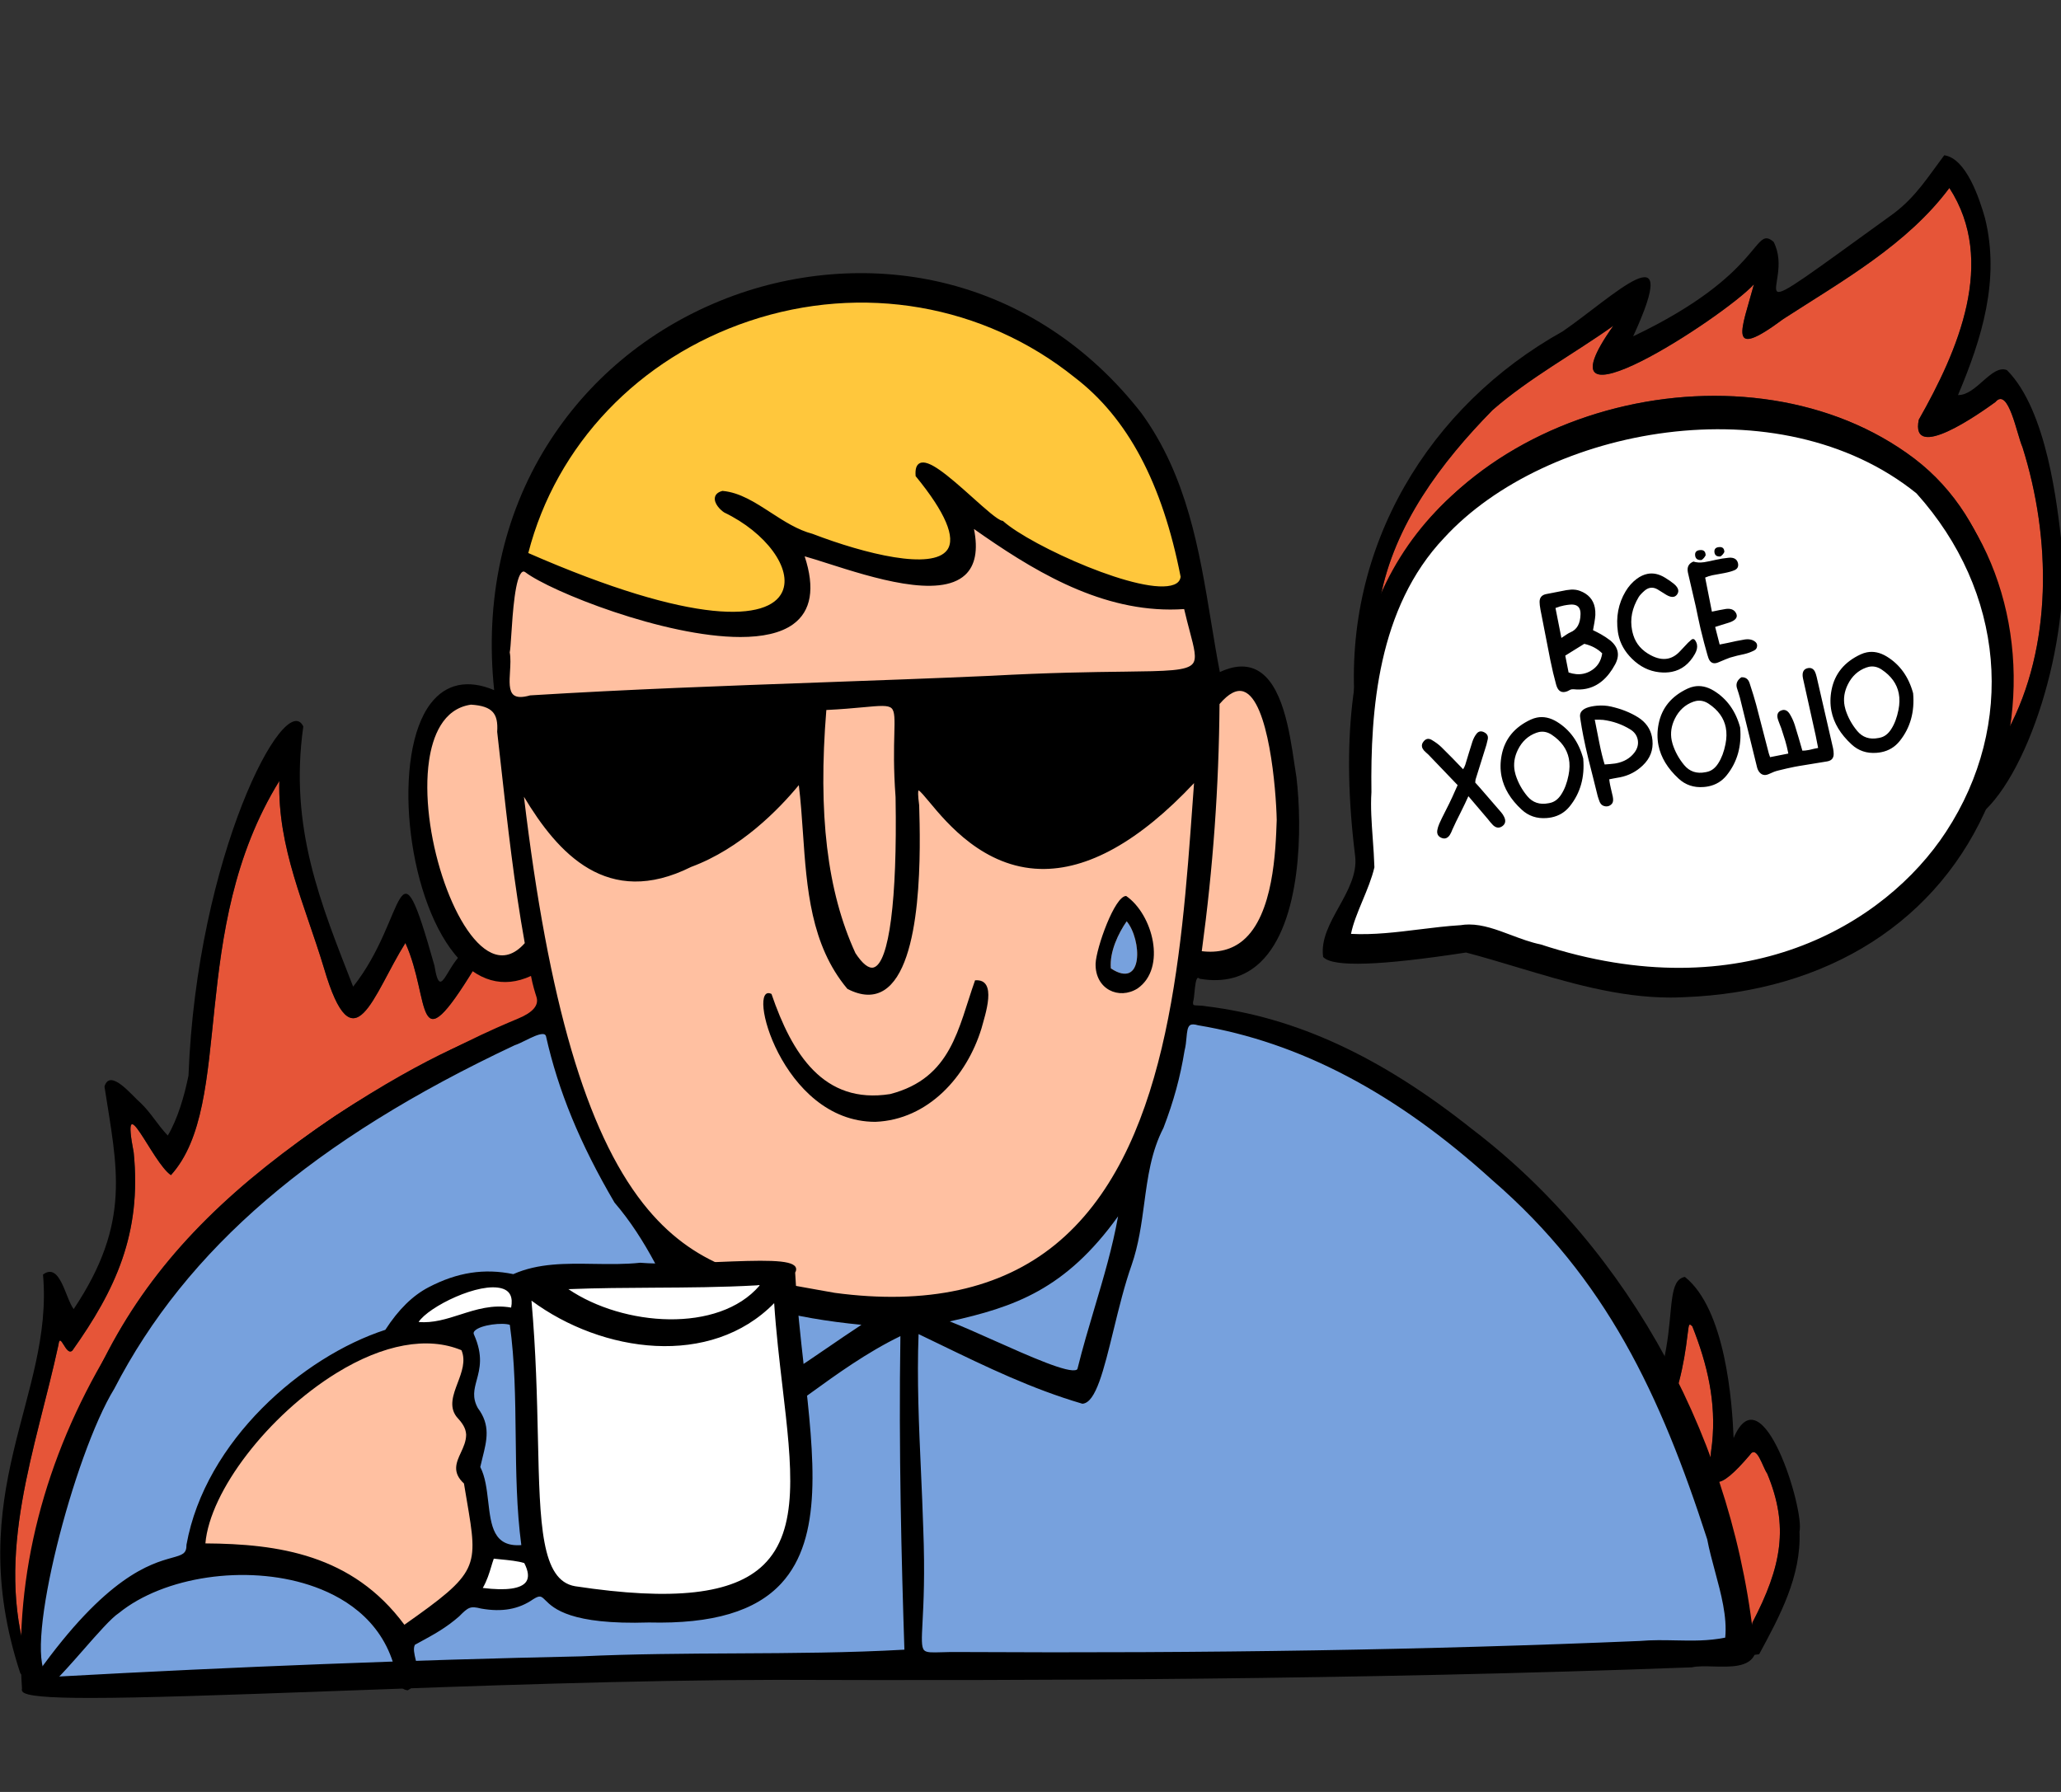 <?xml version="1.0" encoding="UTF-8"?> <svg xmlns="http://www.w3.org/2000/svg" width="345" height="300" viewBox="0 0 345 300" fill="none"><rect x="0" y="0" width="345" height="300" fill="#333333" stroke="none"/><g clip-path="url(#clip0_2173_397)"><g clip-path="url(#clip1_2173_397)"><path d="M231.055 100.16C244.624 67.24 292.989 55.974 320.456 76.776C334.332 87.366 337.403 105.802 336.079 122.322C343.607 108.235 343.37 90.122 338.549 74.853C337.637 72.856 336.205 64.701 334.018 67.31C331.507 69.135 319.714 77.502 321.194 70.27C327.737 58.738 334.288 43.764 326.315 31.469C319.253 40.955 308.41 47.013 298.519 53.406C288.911 60.551 291.593 55.106 293.597 47.604C288.53 53.097 256.161 74.152 270.057 54.549C263.556 59.18 256.042 63.25 249.855 68.644C241.199 77.455 233.402 87.851 231.055 100.16ZM4.655 278.028C9.257 231.48 22.86 209.236 56.092 186.844C88.618 165.419 92.971 174.103 90.987 165.523C90.574 164.6 91.068 162.574 89.588 162.667C86.675 164.223 82.597 163.645 79.482 162.012C69.234 178.794 72.174 167.423 67.861 157.869C62.41 166.557 59.197 178.962 54.234 162.084C51.043 151.496 46.467 141.991 46.761 130.745C31.264 155.845 39.401 184.805 28.613 196.735C25.457 194.599 20.136 181.267 22.378 192.948C23.747 206.542 19.293 215.99 12.129 226.089C11.043 227.19 10.071 222.777 9.785 225.152C6.045 242.483 -0.977 260.131 4.655 278.028L4.655 278.028ZM259.561 252.104C242.422 256.807 237.205 275.85 241.157 275.247C281.428 272.652 292.877 276.156 293.361 271.612C298.24 262.247 299.491 255.529 295.817 246.695C295.029 245.597 294.087 241.774 292.911 243.592C287.768 249.64 285.361 250.194 286.595 241.644C287.307 234.779 285.827 228.454 283.292 222.063C282.6 221.316 282.712 222.055 282.494 223.387C281.866 228.759 280.77 233.705 278.41 238.498C275.67 247.169 250.249 271.933 259.561 252.104L259.561 252.104ZM96.939 201.951C95.674 208.389 89.776 210.223 90.362 213.573C101.717 221.277 121.833 222.976 130.185 211.415C131.157 204.187 126.421 201.623 122.054 197.565C118.9 194.725 118.006 191.25 116.079 187.806C115.408 192.736 119.419 203.174 111.141 203.478C109.099 201.076 110.591 197.044 107.636 194.287C107.822 198.316 97.206 209.782 96.939 201.951Z" fill="#E65538"></path><path d="M273.382 56.307C295.45 45.783 293.438 37.594 296.888 40.481C300.827 48.077 287.954 56.725 316.974 35.751C320.726 32.922 322.709 29.649 325.456 25.994C329.122 26.491 331.361 33.264 332.285 36.548C334.816 46.826 331.758 56.675 327.76 66.141C330.825 66.213 333.411 60.937 335.947 61.963C342.71 68.717 344.377 84.85 345.075 90.722C346.777 107.511 339.265 130.857 330.8 136.903C330.043 135.757 330.657 133.699 331.193 132.133C337.836 119.668 332.934 95.516 326.725 87.265C306.795 60.28 262.291 65.563 241.823 87.794C232.576 96.566 229.903 109.102 228.284 121.145C226.863 121.954 226.975 119.498 226.796 118.033C224.899 91.468 239.187 67.956 261.589 55.477C269.977 49.716 281.851 37.914 273.382 56.307L273.382 56.307ZM231.055 100.16C244.623 67.24 292.989 55.974 320.455 76.776C334.332 87.366 337.403 105.802 336.079 122.322C343.607 108.235 343.369 90.122 338.549 74.853C337.636 72.856 336.205 64.701 334.018 67.31C331.507 69.135 319.714 77.502 321.194 70.27C327.737 58.738 334.287 43.764 326.315 31.469C319.252 40.955 308.41 47.013 298.519 53.406C288.911 60.551 291.593 55.106 293.597 47.604C288.53 53.097 256.16 74.152 270.057 54.549C263.556 59.18 256.041 63.25 249.855 68.644C241.198 77.455 233.402 87.851 231.055 100.16ZM59.114 165.182C68.284 153.624 66.255 138.697 72.719 161.647C73.838 168.56 74.831 160.193 78.833 158.689C90.776 165.074 92.018 152.345 93.73 169.807C92.988 172.083 91.811 172.449 89.46 173.283C26.34 198.087 11.463 234.057 6.916 276.64C6.649 279.888 6.762 284.188 3.387 280.11C-6.56 249.739 9.034 233.89 7.198 213.38C10.069 211.242 10.919 217.3 12.333 219.165C22.072 204.579 19.581 195.487 17.489 181.899C18.444 178.771 22.074 183.414 23.565 184.676C25.368 186.424 26.294 188.217 28.086 190.109C29.731 187.353 30.852 183.528 31.551 180.081C32.953 143.325 47.726 115.211 50.771 121.621C48.382 138.588 53.676 151.213 59.114 165.182ZM4.655 278.028C9.257 231.48 22.859 209.236 56.091 186.844C88.618 165.419 92.971 174.103 90.987 165.523C90.574 164.6 91.068 162.574 89.588 162.667C86.675 164.223 82.596 163.645 79.482 162.012C69.234 178.794 72.174 167.423 67.861 157.869C62.409 166.557 59.196 178.962 54.233 162.083C51.043 151.496 46.467 141.991 46.76 130.745C31.263 155.845 39.401 184.805 28.613 196.735C25.457 194.599 20.136 181.267 22.378 192.948C23.747 206.542 19.293 215.99 12.129 226.089C11.043 227.19 10.071 222.777 9.785 225.152C6.044 242.483 -0.977 260.131 4.655 278.028L4.655 278.028ZM263.937 251.069C285.103 232.479 276.603 214.818 282.04 213.773C288.847 219.2 289.961 234.753 290.196 240.755C294.967 229.478 302.084 252.74 301.226 256.416C301.542 263.901 297.901 270.607 294.47 276.952C276.47 279.32 258.113 277.763 239.974 278.256C234.107 279.883 239.626 263.285 241.34 261.931C245.097 255.395 250.398 251.373 257.55 248.823C262.266 245.35 265.34 243.612 263.937 251.069ZM259.56 252.104C242.422 256.807 237.205 275.85 241.157 275.247C281.428 272.652 292.876 276.156 293.361 271.612C298.24 262.247 299.49 255.529 295.816 246.695C295.029 245.597 294.086 241.774 292.91 243.592C287.768 249.64 285.36 250.194 286.595 241.644C287.306 234.779 285.827 228.454 283.292 222.063C282.6 221.316 282.712 222.055 282.494 223.387C281.866 228.759 280.77 233.705 278.41 238.498C275.67 247.169 250.248 271.933 259.561 252.104L259.56 252.104ZM99.656 200.679C109.095 195.967 101.773 183.92 108.289 190.588C110.043 192.791 111.585 194.754 112.429 197.637C112.495 197.913 112.558 198.142 112.769 199.037C112.961 199.183 112.983 199.464 113.407 198.805C115.035 194.67 111.826 189.962 114.058 185.422C118.079 178.128 119.513 191.377 122.128 193.425C127.889 200.355 133.638 201.965 132.304 211.349C134.338 218.192 117.029 223.619 112.64 222.861C104.341 223.298 85.884 218.32 87.465 211.988C87.649 209.274 89.766 208.453 91.435 206.202C94.483 203.06 93.938 199.046 95.439 195.283C97.844 194.967 98.879 198.547 99.655 200.679L99.656 200.679ZM96.939 201.951C95.674 208.389 89.776 210.222 90.362 213.573C101.717 221.277 121.832 222.976 130.184 211.415C131.157 204.187 126.421 201.623 122.054 197.565C118.9 194.725 118.006 191.25 116.079 187.806C115.408 192.736 119.419 203.174 111.141 203.478C109.098 201.076 110.59 197.044 107.636 194.287C107.822 198.316 97.205 209.782 96.939 201.951Z" fill="black"></path></g><g clip-path="url(#clip2_2173_397)"><path d="M151.003 223.252C135.746 230.48 124.281 245.036 122.134 236.397C115.176 224.995 112.002 211.551 103.071 201.15C97.946 192.405 93.94 183.581 91.655 173.383C91.106 171.79 87.819 174.167 86.065 174.73C58.441 187.72 32.959 205.112 18.882 232.378C11.529 244.34 1.382 284.304 9.672 280.962C39.093 279.342 67.752 278.209 97.326 277.573C115.519 276.717 134.042 277.468 151.674 276.442C151.095 258.804 150.708 241.031 151.003 223.252ZM153.504 222.923C153.06 233.835 153.935 244.885 154.273 255.93C155.204 279.904 150.703 276.688 160.676 276.853C198.887 277.061 236.245 276.609 274.525 274.999C279.563 274.56 284.044 275.448 289.042 274.395C289.646 269.119 287.088 263.155 286.045 257.652C277.702 231.834 268.461 213.332 249.951 197.341C235.75 184.461 219.684 174.556 200.593 171.378C197.834 170.555 198.689 173.242 198.022 175.821C197.283 180.365 196.166 184.375 194.505 188.715C190.823 195.833 191.847 203.97 189.168 211.694C185.931 220.82 184.363 234.425 181.213 234.731C171.387 231.84 162.656 227.302 153.505 222.922L153.504 222.923Z" fill="#77A1DD"></path><path d="M87.281 132.13C96.682 212.839 117.495 212.642 139.685 216.714C195.401 224.191 197.372 168.653 200.206 130.35C165.428 168.004 151.66 120.446 153.593 134.848C153.824 143.027 154.51 171.74 142.024 165.336C134.043 155.793 135.455 142.471 133.909 130.774C129.441 136.325 123.062 142.123 115.595 144.881C101.427 151.947 93.279 142.482 87.281 132.13Z" fill="#FFC0A1"></path><path d="M88.109 92.746C139.78 115.403 137.595 93.367 121.353 85.551C120.28 84.853 118.972 82.997 120.964 82.463C126.146 82.944 130.463 88.213 135.939 89.638C150.095 95.071 169.054 98.552 153.542 79.609C153.012 72.608 165.324 87.116 167.753 87.463C173.273 92.384 197.281 102.668 197.909 96.548C195.425 83.799 190.545 70.988 180.071 62.973C147.381 36.712 97.951 53.849 88.11 92.746H88.109Z" fill="#FFC73C"></path><path d="M134.271 92.739C143.249 118.463 95.058 100.893 88.088 95.572C85.426 93.771 85.452 107.69 85.045 109.209C85.708 112.519 83.186 118.272 88.785 116.689C114.754 115.087 139.742 114.579 165.82 113.415C205.086 111.274 201.745 116.226 198.435 101.676C184.926 102.703 173.207 95.426 162.622 87.932C166.721 105.383 142.203 94.803 134.271 92.738V92.739ZM78.831 117.695C62.163 119.998 76.532 171.425 88.136 157.979C86.007 146.132 84.864 134.516 83.498 122.486C83.731 119.186 82.442 117.911 78.831 117.695ZM150.186 133.413C148.791 114.57 154.221 117.86 138.069 118.601C136.967 131.952 137.181 147.095 142.94 159.677C151.07 172.153 150.221 135.918 150.186 133.413ZM213.989 137.275C213.89 132.157 212.246 107.792 203.869 117.769C203.763 131.955 202.771 145.472 200.86 159.48C212.784 161.167 213.699 145.852 213.989 137.275Z" fill="#FFC0A1"></path><path d="M187.638 202.485C178.592 215.547 170.262 218.492 158.024 221.153C165.455 223.918 180.121 231.69 180.639 229.194C182.914 220.009 186.127 211.743 187.638 202.485ZM145.011 221.596C134.317 220.632 124.138 218.422 114.57 213.377C117.659 220.225 120.81 228.759 125.306 234.353C132.19 230.611 138.359 225.917 145.012 221.595L145.011 221.596Z" fill="#77A1DD"></path><path d="M293.796 276.753C290.672 242.044 272.953 209.246 246.401 189.02C231.077 176.838 216.925 170.306 201.879 168.464C201.332 168.364 200.882 168.349 200.52 168.338C200.167 168.327 199.863 168.317 199.779 168.22C199.735 168.17 199.69 168.032 199.717 167.718C199.839 167.33 199.897 166.721 199.957 166.076C200.036 165.25 200.166 163.867 200.495 163.72C200.573 163.684 200.721 163.782 200.781 163.826L200.833 163.864L200.898 163.875C204.937 164.559 208.327 163.628 210.971 161.11C217.886 154.522 218.025 138.519 217.014 130.089C216.899 129.409 216.785 128.638 216.662 127.806C215.876 122.48 214.687 114.431 210.398 112.19C208.674 111.289 206.587 111.397 204.193 112.511C203.667 109.793 203.217 107.055 202.742 104.163C200.765 92.134 198.721 79.697 191.055 69.152C182.302 57.923 170.728 50.356 157.583 47.269C145.546 44.442 132.418 45.531 120.613 50.334C108.405 55.301 98.35 63.702 91.535 74.628C84.191 86.403 81.147 100.541 82.72 115.541C78.313 113.688 74.647 114.454 72.098 117.772C65.636 126.182 67.918 149.747 76.166 159.796C79.856 164.291 84.246 165.529 88.882 163.391C89.187 164.972 89.54 166.081 89.802 166.906C90.239 168.277 89.233 169.476 86.784 170.503C82.917 172.124 74.871 175.498 59.624 184.59C42.499 195.194 28.157 209.608 18.148 226.276C7.408 244.158 2.408 263.677 3.683 282.726C3.657 282.8 3.647 282.879 3.656 282.958C3.666 283.036 3.693 283.111 3.736 283.177C4.228 283.951 8.031 284.265 15.107 284.265C23.832 284.265 37.532 283.787 56.123 283.105C79.48 282.247 105.954 281.275 130.052 281.235C171.893 281.37 227.108 281.254 283.227 279.14C284.157 278.921 285.453 278.958 286.823 278.996C289.656 279.078 292.871 279.17 293.778 276.879L293.803 276.818L293.797 276.754L293.796 276.753ZM201.169 159.245C203.062 145.285 204.035 131.746 204.143 117.871C205.67 116.077 207.034 115.374 208.198 115.786C212.39 117.267 213.615 132.161 213.715 137.274C213.54 142.436 213.174 153.161 208.075 157.441C206.251 158.973 203.926 159.58 201.169 159.245ZM82.504 119.23C83.104 119.912 83.333 120.941 83.226 122.518C83.437 124.376 83.642 126.224 83.847 128.064C84.983 138.273 86.055 147.918 87.844 157.898C86.096 159.872 84.221 160.421 82.269 159.528C75.891 156.612 70.133 138.852 71.827 127.319C72.398 123.425 74.08 118.647 78.842 117.971C80.688 118.085 81.852 118.485 82.504 119.229V119.23ZM9.57 280.708C8.8 281.019 8.218 280.921 7.788 280.413C3.994 275.92 12.359 243.517 19.127 232.505C31.218 209.085 52.525 190.805 86.15 174.992C86.673 174.824 87.307 174.51 87.978 174.179C88.952 173.697 90.129 173.116 90.826 173.116C90.942 173.116 91.045 173.132 91.13 173.167C91.258 173.22 91.344 173.317 91.388 173.443C93.445 182.625 97.082 191.473 102.864 201.329C108.218 207.565 111.554 215.036 114.781 222.262C116.911 227.033 119.114 231.967 121.879 236.505C122.247 237.954 122.885 238.825 123.827 239.17C126.27 240.06 130.233 237.19 135.719 233.214C139.91 230.177 145.101 226.414 150.723 223.692C150.419 242.707 150.918 261.687 151.392 276.184C142.214 276.708 132.607 276.757 123.313 276.805C114.778 276.848 105.951 276.893 97.321 277.299C68.483 277.919 39.809 279.028 9.658 280.689L9.571 280.708L9.57 280.708ZM149.912 133.428L149.917 133.726C150.201 150.621 148.835 161.177 146.263 161.965C145.443 162.214 144.372 161.373 143.191 159.564C138.456 149.222 136.909 136.284 138.324 118.865C140.904 118.741 142.895 118.556 144.503 118.407C147.269 118.15 148.656 118.022 149.241 118.569C149.805 119.096 149.77 120.45 149.705 122.907C149.646 125.181 149.556 128.616 149.912 133.428L149.912 133.428ZM188.053 112.449C182.839 112.514 175.697 112.603 165.808 113.142C156.205 113.571 146.614 113.915 137.339 114.249C121.527 114.817 105.177 115.405 88.768 116.417L88.71 116.426C87.396 116.798 86.505 116.773 85.984 116.355C85.175 115.703 85.271 114.103 85.373 112.408C85.439 111.311 85.507 110.177 85.327 109.217C85.427 108.766 85.497 107.679 85.593 106.204C85.815 102.757 86.23 96.339 87.49 95.722C87.571 95.681 87.707 95.646 87.922 95.791C92.147 99.016 111.233 106.648 123.943 106.647C127.564 106.646 130.669 106.026 132.763 104.509C135.799 102.308 136.449 98.484 134.696 93.138C135.766 93.436 137.079 93.856 138.567 94.331C145.988 96.702 157.202 100.282 161.556 96.257C163.248 94.692 163.747 92.106 163.04 88.565C172.477 95.211 183.46 102.048 195.901 102.047C196.667 102.047 197.443 102.022 198.221 101.968C198.55 103.395 198.874 104.618 199.161 105.703C199.904 108.51 200.353 110.204 199.684 111.084C198.748 112.317 195.397 112.359 188.053 112.45V112.449ZM196.516 97.878C191.35 99.882 172.599 91.417 167.935 87.258L167.873 87.203L167.791 87.191C167.032 87.083 164.879 85.151 162.798 83.283C158.548 79.47 155.425 76.825 153.964 77.547C153.409 77.82 153.181 78.501 153.266 79.629L153.273 79.716L153.328 79.782C158.23 85.769 160.038 90.018 158.557 92.07C156.07 95.511 144.871 92.772 136.007 89.373C133.52 88.725 131.242 87.249 129.039 85.822C126.367 84.09 123.843 82.455 120.987 82.19L120.939 82.186L120.891 82.198C119.987 82.441 119.728 82.935 119.669 83.306C119.514 84.281 120.527 85.341 121.233 85.798C128.256 89.178 132.703 95.265 130.944 99.091C128.705 103.962 116.357 104.802 88.432 92.588C93.103 74.454 106.926 59.941 125.45 53.738C144.314 47.421 164.67 50.954 179.902 63.191C188.772 69.978 194.571 80.892 197.63 96.559C197.553 97.185 197.188 97.617 196.516 97.878V97.878ZM115.69 145.138C124.014 142.064 130.421 135.442 133.718 131.443C134.04 134.067 134.228 136.809 134.411 139.468C135.046 148.679 135.702 158.204 141.814 165.512L141.899 165.581C144.24 166.781 146.29 166.847 147.991 165.775C154.623 161.593 154.054 141.457 153.865 134.811C153.623 133.005 153.678 132.472 153.749 132.322C154.039 132.427 154.82 133.368 155.577 134.279C158.529 137.833 164.672 145.226 174.128 145.474C182.056 145.689 190.722 140.85 199.876 131.108C199.796 132.192 199.717 133.289 199.637 134.397C197.752 160.554 195.405 193.108 176.602 208.398C167.502 215.798 155.095 218.508 139.735 216.444C138.706 216.256 137.68 216.076 136.658 215.897C126.117 214.051 116.161 212.308 107.641 201.463C98.141 189.369 91.798 167.72 87.706 133.392C93.377 142.84 101.681 152.127 115.69 145.139L115.69 145.138ZM125.375 234.003C121.885 229.586 119.259 223.497 116.718 217.606C116.176 216.349 115.659 215.15 115.141 213.984C123.361 218.19 132.639 220.683 144.201 221.796C142.243 223.081 140.307 224.406 138.429 225.691C134.243 228.555 129.917 231.516 125.375 234.003ZM183.212 218.997C182.239 222.269 181.232 225.653 180.369 229.139C180.352 229.221 180.309 229.275 180.224 229.318C178.9 229.999 172.313 227.06 166.504 224.468C163.756 223.241 161.142 222.074 158.977 221.225C169.82 218.817 178.343 215.892 187.161 203.635C186.21 208.918 184.751 213.824 183.212 218.997ZM274.514 274.725C238.987 276.22 202.818 276.811 160.681 276.579C159.453 276.562 158.435 276.59 157.617 276.615C155.995 276.663 155.102 276.691 154.704 276.285C154.208 275.777 154.281 274.372 154.427 271.572C154.594 268.387 154.845 263.573 154.548 255.922C154.45 252.711 154.304 249.448 154.163 246.292C153.826 238.746 153.477 230.949 153.764 223.351C154.937 223.914 156.11 224.48 157.281 225.049C165.206 228.886 172.69 232.51 181.136 234.995L181.187 235.01L181.24 235.005C183.438 234.792 184.749 229.431 186.409 222.642C187.316 218.931 188.255 215.093 189.428 211.785C190.608 208.384 191.078 204.879 191.533 201.489C192.132 197.025 192.699 192.808 194.762 188.814C196.478 184.33 197.567 180.336 198.289 175.89C198.481 175.146 198.55 174.396 198.611 173.733C198.701 172.761 198.778 171.922 199.206 171.632C199.47 171.454 199.897 171.457 200.548 171.649C217.583 174.485 233.683 182.956 249.772 197.549C268.843 214.025 277.961 233.525 285.776 257.704C286.11 259.466 286.607 261.305 287.087 263.083C288.095 266.817 289.137 270.675 288.792 274.167C285.932 274.743 283.282 274.687 280.476 274.628C278.553 274.588 276.567 274.547 274.514 274.725Z" fill="black"></path><path d="M146.518 187.815C130.744 187.802 124.815 164.266 129.143 166.404C132.567 176.399 137.838 184.94 149.018 183.165C159.332 180.482 160.378 172.099 163.22 164.123C167.064 163.806 164.876 169.975 164.287 172.202C161.835 180.177 155.415 187.467 146.518 187.815Z" fill="black"></path><path d="M188.601 154.24C187.252 156.172 185.694 159.328 185.95 162.13C191.482 165.764 191.124 157.257 188.601 154.24Z" fill="#77A1DD"></path><path d="M183.397 161.317C183.508 158.698 186.596 149.975 188.516 150.004C192.992 153.107 195.311 162.063 190.436 165.477C187.297 167.469 183.288 165.605 183.397 161.317ZM188.601 154.24C187.252 156.172 185.694 159.328 185.95 162.13C191.482 165.764 191.124 157.257 188.601 154.24Z" fill="black"></path></g><g clip-path="url(#clip3_2173_397)"><path d="M88.637 217.158C91.161 244.786 87.525 264.377 96.23 265.836C143.604 273.01 131.773 248.961 129.825 217.529C119.176 229.003 100.276 226.087 88.637 217.158H88.637Z" fill="white"></path><path d="M34.086 258.664C48.085 258.728 59.435 261.137 67.628 272.39C81.49 262.641 80.267 262.608 77.918 248.226C74.794 245.429 78.303 243.37 78.304 240.171C78.234 238.981 77.673 238.142 76.616 236.989C74.277 233.921 79.223 229.753 77.455 225.843C60.969 218.753 35.008 244.211 34.086 258.664Z" fill="#FFC0A1"></path><path d="M94.33 215.584C103.475 222.284 120.226 223.861 127.412 215.34C127.367 214.806 127.595 214.807 126.608 214.918C115.856 215.526 105.344 215.104 94.33 215.584L94.33 215.584ZM85.774 219.233C87.698 210.711 71.109 217.998 69.641 221.558C75.274 222.256 79.795 218.011 85.774 219.233ZM80.363 266.069C84.198 266.591 90.824 266.912 87.954 261.463C86.581 260.977 84.169 260.85 82.475 260.65C81.86 262.26 81.589 264.122 80.363 266.069H80.363Z" fill="white"></path><path d="M134.58 228.93C134.003 223.776 133.406 218.449 133.104 213.051C133.354 212.637 133.285 212.325 133.179 212.132C132.461 210.832 127.612 210.969 119.764 211.297C115.225 211.489 110.533 211.685 107.165 211.407C104.616 211.679 102 211.638 99.469 211.598C94.671 211.524 90.135 211.453 85.927 213.312C81.054 212.308 76.551 213.004 71.763 215.501C69.082 216.896 66.705 219.23 64.501 222.636C50.689 227.116 34.358 241.201 31.217 258.607C31.236 260.115 30.564 260.303 28.767 260.805C25.223 261.796 17.848 263.857 6.21 280.221L6.17 280.304C5.66 282.072 5.662 282.947 6.176 283.23C6.268 283.281 6.372 283.306 6.487 283.306C7.608 283.306 9.841 280.91 13.956 276.212C16.271 273.57 18.664 270.838 19.91 270.043C27.459 263.923 41.157 261.907 51.77 265.357C57.037 267.068 63.79 270.861 66.043 279.186C66.293 280.712 66.636 282.802 68.167 282.973L68.252 282.983L68.328 282.941C70.516 281.736 70.007 279.621 69.598 277.922C69.356 276.914 69.126 275.96 69.458 275.362L69.949 275.095C72.671 273.616 74.637 272.548 76.86 270.61C78.401 269.043 78.739 268.849 80.534 269.302C84.05 269.923 86.824 269.425 89.251 267.741C90.401 267.024 90.59 267.213 91.296 267.912C92.655 269.255 95.488 272.051 108.631 271.631C119.274 271.898 126.522 269.748 130.819 265.047C137.774 257.438 136.294 244.227 134.58 228.93ZM95.147 215.826C100.008 215.633 104.825 215.606 109.493 215.58C115.091 215.549 120.88 215.517 126.638 215.192L126.771 215.177C126.911 215.16 127.039 215.146 127.131 215.139C127.131 215.172 127.131 215.208 127.132 215.247C120.279 223.233 104.348 222.076 95.147 215.826ZM127.802 261.992C122.73 266.919 112.712 268.053 96.276 265.564C90.575 264.609 90.365 255.153 90.047 240.84C89.897 234.032 89.725 226.335 88.965 217.748C100.841 226.546 118.97 229.022 129.592 218.17C129.915 223.045 130.46 227.68 130.986 232.167C132.561 245.574 133.804 256.162 127.802 261.992ZM76.607 231.527C75.874 233.467 75.115 235.473 76.416 237.176C77.413 238.264 77.966 239.066 78.031 240.172C78.031 241.284 77.579 242.261 77.141 243.207C76.395 244.819 75.624 246.485 77.665 248.366C77.83 249.375 77.99 250.314 78.139 251.19C80.058 262.479 80.182 263.217 67.691 272.012C58.982 260.236 46.557 258.474 34.382 258.392C35.136 249.634 44.901 236.914 56.328 229.869C64.176 225.03 71.601 223.679 77.249 226.054C78.001 227.839 77.293 229.713 76.607 231.527ZM85.561 218.913C82.445 218.353 79.707 219.23 77.057 220.077C74.722 220.824 72.512 221.532 70.072 221.327C71.711 218.775 80.314 214.525 84.092 215.731C85.403 216.149 85.885 217.191 85.561 218.913ZM79.799 231.044C80.315 229.127 80.899 226.953 79.358 223.468C79.224 223.225 79.259 223.019 79.472 222.798C80.468 221.768 84.188 221.38 85.344 221.805C86.18 227.783 86.253 234.143 86.322 240.296C86.391 246.383 86.463 252.674 87.266 258.677C82.606 259.02 82.198 255.465 81.721 251.366C81.483 249.328 81.239 247.222 80.395 245.603C80.514 245.066 80.644 244.546 80.77 244.038C81.501 241.115 82.132 238.591 79.991 235.739C79.012 233.97 79.376 232.614 79.799 231.044H79.799ZM82.223 262.303C82.365 261.83 82.501 261.38 82.657 260.948C83.003 260.986 83.374 261.023 83.756 261.06C85.159 261.197 86.742 261.352 87.762 261.688C88.462 263.053 88.567 264.103 88.077 264.808C87.259 265.983 84.75 266.343 80.814 265.851C81.53 264.605 81.896 263.388 82.224 262.303H82.223Z" fill="black"></path></g><g clip-path="url(#clip4_2173_397)"><path d="M229.296 132.628C229.042 136.517 229.667 140.93 229.793 145.174C228.895 148.998 226.436 153.044 225.824 156.6C231.925 156.997 238.258 155.544 244.505 155.162C248.888 154.438 253.192 157.429 257.848 158.383C317.897 178.076 354.248 119.429 321.017 82.417C298.135 63.933 259.043 70.787 241.547 89.853C230.697 101.278 229.103 117.547 229.296 132.628Z" fill="white"></path><path d="M261.37 106.801L261.805 106.514L262.186 106.258C262.463 106.07 262.697 105.936 262.889 105.858C263.982 105.401 264.542 104.394 264.569 102.838C264.574 102.629 264.561 102.441 264.528 102.274C264.37 101.476 263.786 101.127 262.776 101.226C262.441 101.259 262.122 101.305 261.82 101.365C261.299 101.468 260.818 101.61 260.379 101.79L261.37 106.801ZM262.573 112.582C263.441 112.878 264.255 112.952 265.014 112.801C265.439 112.717 265.85 112.563 266.247 112.337C267.353 111.71 268.005 110.725 268.2 109.383C267.403 108.597 266.402 108.066 265.197 107.79C264.715 108.092 264.173 108.427 263.57 108.793L262.016 109.763L262.573 112.582ZM267.328 105.833L268.012 106.2L268.801 106.686L269.548 107.22C270.237 107.793 270.648 108.417 270.782 109.093C270.913 109.756 270.773 110.469 270.362 111.232C269.11 113.56 267.483 114.922 265.482 115.317C264.825 115.447 264.124 115.472 263.38 115.392L263.111 115.405L262.986 115.43L262.864 115.474C262.547 115.663 262.257 115.784 261.993 115.837C261.246 115.984 260.743 115.572 260.484 114.6C260.136 113.345 259.811 111.974 259.511 110.489L257.866 102.066C257.766 101.531 257.717 101.096 257.718 100.761C257.722 100.038 258.091 99.604 258.825 99.459L258.883 99.448L262.215 98.799L262.96 98.712C263.516 98.682 264.015 98.751 264.456 98.917C265.864 99.442 266.7 100.373 266.965 101.712C267.041 102.098 267.07 102.517 267.053 102.968C267.031 103.3 266.98 103.715 266.897 104.213L266.661 105.504L267.328 105.833ZM283.064 107.156C283.159 107.063 283.255 107.008 283.352 106.989C283.545 106.95 283.724 107.092 283.888 107.414C283.972 107.572 284.03 107.731 284.062 107.891C284.158 108.374 284.044 108.901 283.723 109.473C282.777 111.152 281.487 112.153 279.852 112.476C279.202 112.604 278.498 112.627 277.739 112.543C276.043 112.356 274.527 111.606 273.191 110.292C271.962 109.084 271.196 107.713 270.893 106.182C270.868 106.053 270.845 105.92 270.825 105.784C270.474 103.299 270.903 101.04 272.113 99.008C272.616 98.167 273.237 97.469 273.976 96.915C274.565 96.477 275.166 96.198 275.777 96.077C276.736 95.887 277.714 96.099 278.711 96.711C279.319 97.079 279.823 97.43 280.224 97.766C280.626 98.108 280.859 98.439 280.923 98.761C280.977 99.038 280.903 99.307 280.701 99.568C280.551 99.758 280.367 99.874 280.148 99.918C279.82 99.983 279.413 99.872 278.929 99.587L278.197 99.13L277.464 98.673C277.034 98.423 276.612 98.34 276.2 98.421C275.892 98.482 275.588 98.639 275.29 98.892C274.811 99.308 274.481 99.667 274.3 99.971C273.198 101.807 272.832 103.658 273.201 105.525C273.256 105.801 273.328 106.081 273.417 106.365C273.87 107.807 274.846 108.921 276.346 109.708C277.369 110.248 278.311 110.433 279.174 110.262C279.914 110.116 280.596 109.707 281.219 109.036C281.869 108.332 282.322 107.851 282.579 107.593L282.826 107.373C282.986 107.235 283.065 107.162 283.064 107.156ZM285.518 92.957C285.346 93.305 285.115 93.572 284.824 93.757C284.218 93.803 283.867 93.585 283.771 93.102C283.764 93.063 283.757 93.014 283.752 92.955C283.713 92.488 283.929 92.208 284.399 92.115C284.444 92.106 284.486 92.101 284.526 92.1C285.074 92.032 285.394 92.229 285.486 92.692C285.503 92.776 285.513 92.864 285.518 92.957ZM288.65 92.408C288.487 92.734 288.266 92.986 287.986 93.161C287.42 93.206 287.092 93 287.001 92.543C286.994 92.505 286.988 92.459 286.984 92.406C286.951 91.965 287.153 91.701 287.59 91.614C287.635 91.606 287.678 91.6 287.718 91.599C288.234 91.537 288.534 91.722 288.62 92.153C288.635 92.23 288.645 92.315 288.65 92.408ZM286.563 102.401L287.787 102.149L288.921 101.945C289.685 101.854 290.222 102.049 290.531 102.529C290.627 102.678 290.689 102.819 290.715 102.954C290.776 103.263 290.654 103.538 290.347 103.78C290.099 103.982 289.716 104.159 289.197 104.308L288.205 104.615L287.109 104.962C287.385 106.017 287.636 106.998 287.862 107.903L289.184 107.641L290.636 107.324L292.098 107.055C292.815 106.96 293.39 107.094 293.823 107.456C293.982 107.585 294.08 107.743 294.117 107.93C294.133 108.013 294.135 108.107 294.122 108.21C294.089 108.517 293.936 108.741 293.663 108.882C293.143 109.159 292.579 109.368 291.971 109.508L290.77 109.775L289.59 110.099C289.264 110.21 288.62 110.471 287.658 110.882C287.517 110.944 287.381 110.987 287.253 111.013C286.66 111.13 286.238 110.852 285.984 110.18L285.799 109.595C285.44 108.355 285.058 106.899 284.654 105.226L284.253 103.4L283.869 101.56L282.559 95.9L282.54 95.803C282.368 94.934 282.678 94.338 283.47 94.014C283.965 94.184 284.564 94.219 285.267 94.12L286.196 93.947L287.138 93.74L288.277 93.515L289.432 93.367C290.291 93.317 290.792 93.636 290.935 94.324C291.039 94.852 290.849 95.227 290.365 95.45C289.966 95.629 289.39 95.793 288.637 95.942C288.411 95.986 288.169 96.031 287.911 96.075L286.642 96.306C286.181 96.411 285.779 96.54 285.435 96.695L286.563 102.401ZM245.8 133.296C245.496 133.992 245.033 134.963 244.41 136.209L243.727 137.578L243.122 138.882L242.924 139.352L242.682 139.801C242.464 140.119 242.217 140.305 241.94 140.359C241.727 140.401 241.493 140.364 241.236 140.248C240.876 140.085 240.663 139.836 240.597 139.502C240.566 139.347 240.566 139.177 240.596 138.99C240.65 138.658 240.763 138.295 240.932 137.9C241.148 137.403 241.512 136.655 242.023 135.658L242.599 134.511L243.123 133.404L243.54 132.469L243.999 131.445C243.508 130.92 242.69 130.066 241.546 128.881L240.258 127.54C239.788 127.058 239.4 126.653 239.095 126.326L238.717 125.989L238.357 125.639C238.183 125.433 238.075 125.227 238.034 125.021C237.974 124.718 238.063 124.423 238.3 124.135C238.488 123.898 238.694 123.757 238.919 123.712C239.151 123.666 239.403 123.723 239.675 123.884C240.311 124.259 240.849 124.661 241.288 125.089C241.752 125.54 242.352 126.14 243.089 126.89C243.768 127.585 244.378 128.217 244.918 128.786L245.125 128.414L245.275 128.053L245.864 126.111L246.472 124.165C246.645 123.649 246.878 123.205 247.172 122.833C247.338 122.626 247.525 122.502 247.73 122.461C247.943 122.419 248.179 122.463 248.439 122.592C248.787 122.764 248.991 123.001 249.051 123.304C249.076 123.432 249.077 123.573 249.054 123.725L248.816 124.704L246.997 130.522C246.992 130.529 246.974 130.693 246.944 131.014L247.315 131.422L247.727 131.882L251.291 136.003C251.5 136.249 251.663 136.497 251.779 136.749C251.858 136.907 251.911 137.057 251.939 137.199C252.032 137.669 251.869 138.048 251.452 138.338C251.298 138.442 251.144 138.509 250.99 138.54C250.642 138.609 250.293 138.484 249.943 138.165L249.481 137.655L249.042 137.109C247.692 135.524 246.611 134.253 245.8 133.296ZM259.432 134.433C260.198 134.281 260.839 133.8 261.354 132.989C261.912 132.123 262.316 131.054 262.565 129.781C262.768 128.777 262.785 127.848 262.616 126.992C262.302 125.402 261.347 124.076 259.753 123.013C259.074 122.559 258.365 122.405 257.625 122.551C257.477 122.581 257.328 122.623 257.179 122.68C255.811 123.171 254.781 124.117 254.088 125.518C253.496 126.718 253.32 127.924 253.559 129.134C253.599 129.333 253.649 129.534 253.709 129.736C254.119 131.033 254.767 132.215 255.654 133.284C256.557 134.369 257.746 134.766 259.22 134.475L259.432 134.433ZM265.021 126.978C265.297 130.1 264.55 132.766 262.78 134.975C261.981 135.975 260.951 136.6 259.69 136.85C259.439 136.899 259.178 136.934 258.908 136.954C257.268 137.084 255.871 136.615 254.717 135.546C252.868 133.838 251.745 131.98 251.348 129.972C251.121 128.827 251.129 127.634 251.373 126.396C251.904 123.703 253.532 121.725 256.259 120.464C256.597 120.31 256.936 120.2 257.277 120.132C258.378 119.915 259.495 120.152 260.628 120.844C262.814 122.191 264.278 124.235 265.021 126.978ZM269.09 127.949L269.515 127.915L270.281 127.834C270.379 127.821 270.476 127.805 270.573 127.786C271.847 127.534 272.84 126.956 273.551 126.053C274.08 125.38 274.283 124.668 274.162 123.916L274.144 123.829C274.002 123.109 273.584 122.536 272.892 122.111C271.514 121.266 270.009 120.738 268.375 120.526L267.736 120.492L267.375 120.493L266.953 120.486L267.703 124.28C267.996 125.761 268.297 126.995 268.606 127.984L269.09 127.949ZM269.378 130.47C269.405 130.739 269.452 131.044 269.519 131.385C269.553 131.559 269.592 131.738 269.636 131.924L269.964 133.333L269.972 133.372C270.082 133.926 270.033 134.323 269.827 134.565C269.624 134.792 269.394 134.931 269.137 134.982C269.008 135.007 268.872 135.011 268.728 134.993C268.295 134.938 267.986 134.708 267.799 134.303L267.735 134.135L267.582 133.714L267.448 133.289L266.665 130.144L265.873 127C265.543 125.634 265.264 124.378 265.038 123.232C264.852 122.293 264.701 121.426 264.584 120.634L264.531 120.263L264.485 119.881C264.465 119.069 265.112 118.533 266.425 118.273C266.695 118.22 266.998 118.177 267.332 118.144C268.155 118.075 268.937 118.124 269.679 118.292C271.409 118.686 272.918 119.287 274.209 120.095C275.486 120.906 276.26 121.997 276.531 123.368C276.567 123.548 276.593 123.733 276.611 123.924C276.768 125.564 276.225 126.976 274.98 128.158C273.906 129.187 272.632 129.847 271.158 130.138C271.049 130.16 270.936 130.179 270.819 130.195L270.131 130.321L269.378 130.47ZM285.702 129.238C286.468 129.087 287.109 128.606 287.624 127.795C288.182 126.929 288.586 125.859 288.835 124.586C289.038 123.583 289.055 122.653 288.886 121.797C288.572 120.208 287.617 118.881 286.023 117.819C285.344 117.365 284.635 117.211 283.895 117.357C283.747 117.386 283.598 117.429 283.449 117.485C282.081 117.976 281.051 118.922 280.358 120.323C279.766 121.524 279.59 122.729 279.829 123.939C279.869 124.139 279.919 124.34 279.979 124.542C280.389 125.838 281.037 127.021 281.924 128.09C282.827 129.175 284.016 129.572 285.49 129.28L285.702 129.238ZM291.291 121.783C291.567 124.905 290.82 127.571 289.05 129.78C288.251 130.781 287.221 131.406 285.96 131.655C285.709 131.705 285.448 131.74 285.178 131.76C283.538 131.89 282.141 131.421 280.987 130.351C279.138 128.644 278.015 126.786 277.618 124.778C277.391 123.632 277.399 122.44 277.643 121.202C278.174 118.508 279.802 116.531 282.529 115.27C282.867 115.116 283.206 115.005 283.547 114.938C284.648 114.72 285.765 114.958 286.898 115.65C289.084 116.996 290.548 119.041 291.291 121.783ZM291.492 113.387C292.187 113.35 292.645 113.671 292.866 114.349C293.35 115.818 293.719 117.026 293.973 117.972L296.088 126.131L296.186 126.423L296.303 126.761L299.354 126.158L299.295 125.859C299.184 125.299 299.032 124.683 298.839 124.013L298.178 121.936L297.911 121.247L297.656 120.565C297.611 120.44 297.578 120.323 297.556 120.213C297.437 119.608 297.616 119.195 298.094 118.973C298.198 118.926 298.295 118.893 298.385 118.876C298.875 118.779 299.29 119.021 299.633 119.602C299.974 120.177 300.241 120.769 300.435 121.38L301.074 123.49L301.706 125.673C301.995 125.682 302.352 125.645 302.777 125.561L302.99 125.519L303.65 125.359L304.345 125.221L303.933 123.136L301.813 113.583L301.798 113.506C301.752 113.274 301.736 113.06 301.751 112.863C301.8 112.298 302.091 111.963 302.626 111.858L302.664 111.85C303.162 111.765 303.537 111.952 303.788 112.41C303.906 112.634 304.01 112.941 304.101 113.332L306.839 125.25L306.856 125.337C306.911 125.613 306.941 125.905 306.948 126.211C306.952 126.906 306.613 127.321 305.931 127.456L305.795 127.482L301.102 128.25C300.862 128.291 300.617 128.336 300.366 128.385C299.536 128.55 298.627 128.756 297.64 129.005C297.193 129.113 296.704 129.297 296.173 129.556C296.002 129.636 295.842 129.691 295.694 129.721C295.205 129.817 294.798 129.65 294.472 129.22C294.308 128.998 294.19 128.744 294.12 128.457L291.258 116.824L291.017 116.009L290.754 115.188C290.736 115.131 290.722 115.077 290.712 115.026C290.585 114.382 290.845 113.836 291.492 113.387ZM314.656 123.513C315.422 123.362 316.063 122.881 316.578 122.07C317.136 121.204 317.54 120.134 317.789 118.861C317.992 117.858 318.009 116.928 317.84 116.072C317.525 114.482 316.571 113.156 314.977 112.094C314.298 111.64 313.589 111.486 312.849 111.632C312.701 111.661 312.552 111.704 312.403 111.76C311.035 112.251 310.005 113.197 309.312 114.598C308.72 115.799 308.544 117.004 308.783 118.214C308.823 118.414 308.872 118.614 308.932 118.817C309.343 120.113 309.991 121.296 310.878 122.364C311.781 123.45 312.97 123.847 314.444 123.555L314.656 123.513ZM320.245 116.058C320.521 119.18 319.774 121.846 318.004 124.055C317.205 125.056 316.175 125.681 314.914 125.93C314.663 125.98 314.402 126.015 314.132 126.035C312.492 126.165 311.095 125.696 309.941 124.626C308.092 122.919 306.969 121.061 306.572 119.053C306.345 117.907 306.353 116.715 306.597 115.476C307.128 112.783 308.756 110.806 311.483 109.544C311.82 109.391 312.16 109.28 312.501 109.213C313.601 108.995 314.718 109.232 315.852 109.925C318.038 111.271 319.502 113.316 320.245 116.058Z" fill="black"></path><path d="M325.075 81.343C317.111 72.677 298.368 59.861 262.296 71.382C233.437 82.902 222.172 105.767 226.846 143.338C227.197 146.296 225.635 149.111 224.125 151.833C222.641 154.506 221.107 157.27 221.473 160.116L221.485 160.21L221.553 160.277C223.251 161.934 231.052 161.67 245.409 159.47C248.278 160.227 251.195 161.102 254.018 161.949C262.315 164.439 270.871 167.007 279.598 167.007C280.348 167.007 281.101 166.988 281.852 166.949C306.024 166.054 324.657 154.142 332.973 134.267C340.596 116.048 337.422 94.779 325.074 81.343H325.075ZM230.067 145.167C230.02 143.606 229.905 142.005 229.794 140.456C229.597 137.697 229.41 135.092 229.569 132.648L229.57 132.626C229.395 118.954 230.62 101.759 241.75 90.039C258.767 71.493 297.843 64.052 320.812 82.601C335.576 99.045 337.517 121.283 325.755 139.256C315.538 154.87 291.646 169.183 257.902 158.116C256.215 157.771 254.55 157.145 252.94 156.54C250.536 155.637 248.243 154.775 245.921 154.775C245.444 154.775 244.967 154.811 244.488 154.891C242.18 155.032 239.828 155.322 237.554 155.603C233.783 156.07 229.887 156.548 226.15 156.347C226.501 154.588 227.274 152.73 228.09 150.769C228.847 148.948 229.631 147.065 230.06 145.237L230.068 145.203L230.067 145.167L230.067 145.167Z" fill="black"></path></g></g><defs><clipPath id="clip0_2173_397"><rect width="345" height="300" fill="white"></rect></clipPath><clipPath id="clip1_2173_397"><rect width="345.275" height="255.78" fill="white" transform="translate(0.043 25.994)"></rect></clipPath><clipPath id="clip2_2173_397"><rect width="290.314" height="238.537" fill="white" transform="translate(3.488 45.728)"></rect></clipPath><clipPath id="clip3_2173_397"><rect width="130.22" height="72.232" fill="white" transform="translate(5.789 211.074)"></rect></clipPath><clipPath id="clip4_2173_397"><rect width="115.666" height="100.205" fill="white" transform="translate(221.418 66.803)"></rect></clipPath></defs></svg> 